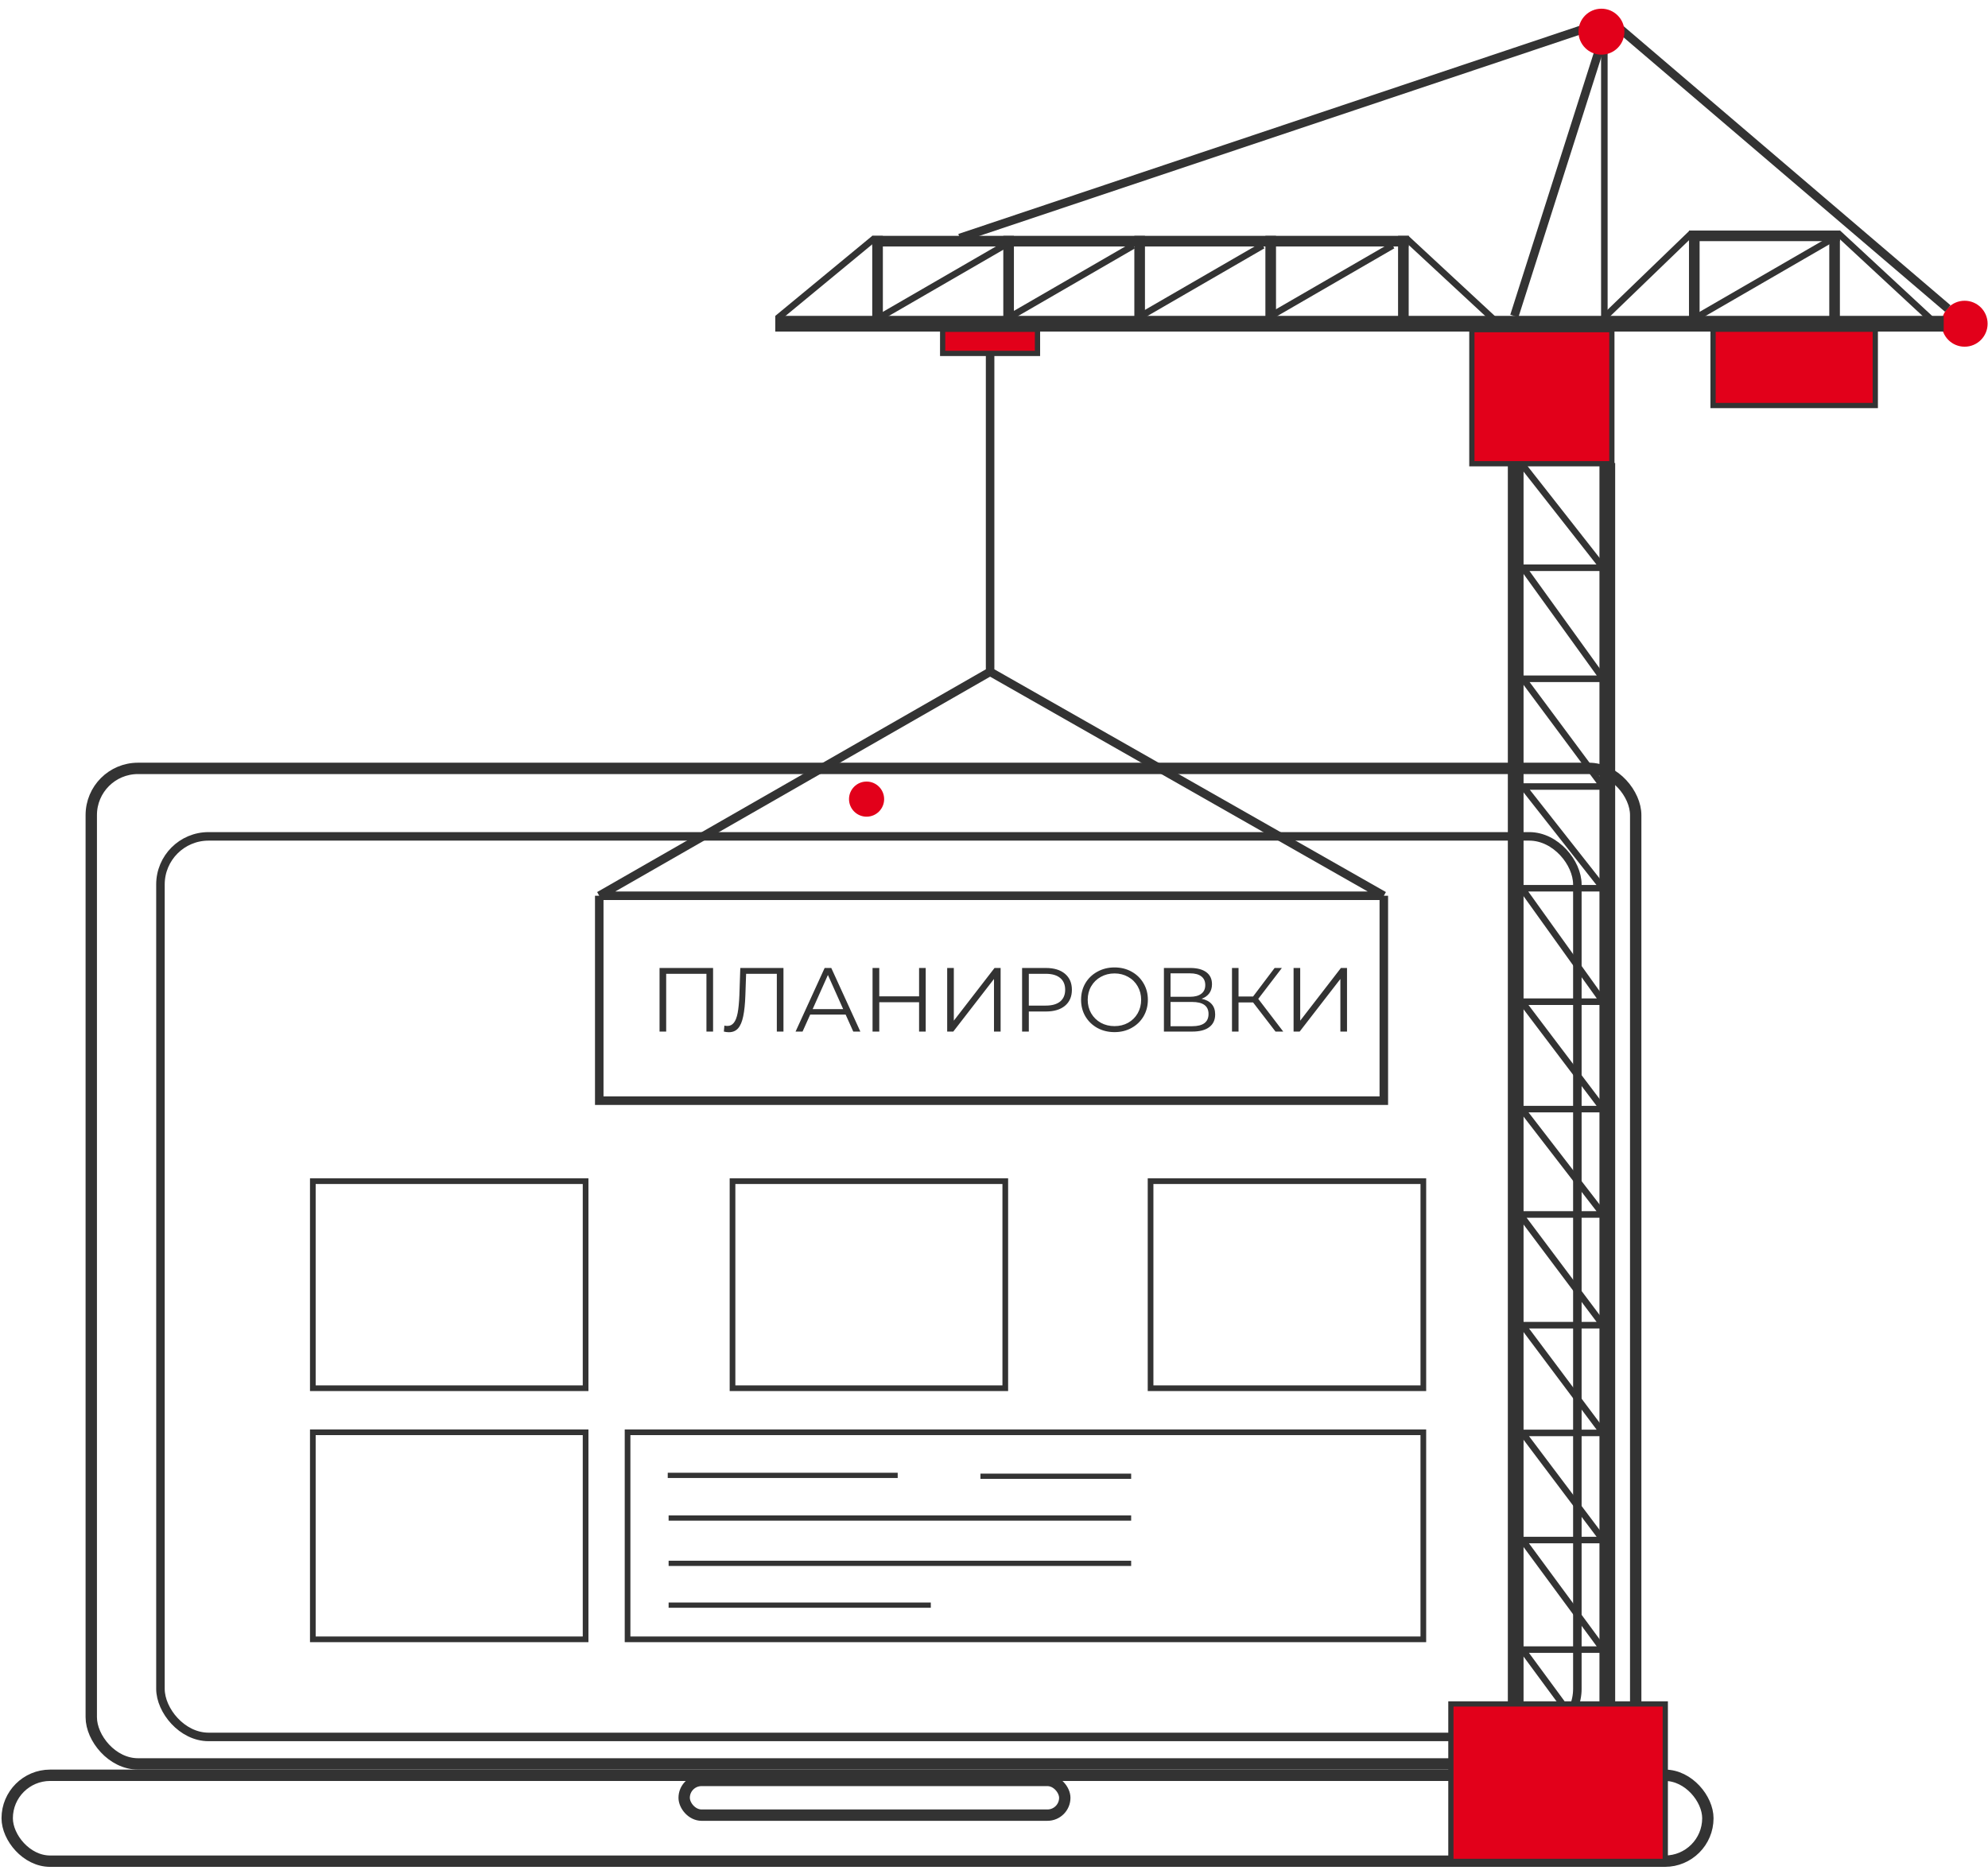 <svg width="175" height="165" viewBox="0 0 175 165" fill="none" xmlns="http://www.w3.org/2000/svg">
<rect x="60.226" y="156.752" width="33.505" height="3.056" rx="1.528" stroke="#333333"/>
<rect x="0.634" y="156.298" width="149.706" height="7.563" rx="3.781" stroke="#333333"/>
<rect x="8.034" y="67.65" width="135.954" height="87.647" rx="4.109" stroke="#333333"/>
<rect x="14.124" y="73.635" width="124.728" height="79.287" rx="4.234" stroke="#333333" stroke-width="0.75"/>
<circle cx="172.942" cy="28.501" r="2.023" fill="#E2001A"/>
<path d="M133.424 149.856V40.206M141.489 40.764V149.856M68.245 28.501H171.102" stroke="#333333" stroke-width="1.383"/>
<path d="M134.075 41.003L141.123 49.984H134.075L141.123 59.761H134.075L141.123 69.246H134.075L141.123 78.201H133.969L141.123 88.19H133.969L141.123 97.648H133.969L141.123 106.922H133.81L141.123 116.672H134.022L141.123 126.157H134.022L141.123 135.589H134.022L141.123 145.233H134.022L137.493 149.949" stroke="#333333" stroke-width="0.576"/>
<rect x="127.719" y="150.017" width="18.873" height="13.863" fill="#E2001A" stroke="#333333" stroke-width="0.461"/>
<rect x="129.565" y="29.022" width="12.324" height="11.806" fill="#E2001A" stroke="#333333" stroke-width="0.461"/>
<rect x="150.797" y="28.984" width="14.282" height="6.719" fill="#E2001A" stroke="#333333" stroke-width="0.461"/>
<rect x="82.98" y="28.991" width="8.348" height="2.125" fill="#E2001A" stroke="#333333" stroke-width="0.461"/>
<rect x="76.782" y="20.764" width="0.935" height="7.135" fill="#333333"/>
<rect x="76.782" y="20.764" width="0.575" height="11.071" transform="rotate(50.453 76.782 20.764)" fill="#333333"/>
<rect x="88.247" y="21.364" width="0.575" height="12.498" transform="rotate(59.947 88.247 21.364)" fill="#333333"/>
<rect x="99.633" y="21.364" width="0.575" height="12.498" transform="rotate(59.947 99.633 21.364)" fill="#333333"/>
<rect x="111.019" y="21.364" width="0.575" height="12.498" transform="rotate(59.947 111.019 21.364)" fill="#333333"/>
<rect x="122.453" y="21.364" width="0.575" height="12.498" transform="rotate(59.947 122.453 21.364)" fill="#333333"/>
<rect x="160.956" y="20.893" width="0.575" height="13.438" transform="rotate(59.947 160.956 20.893)" fill="#333333"/>
<rect x="148.678" y="20.35" width="0.575" height="10.755" transform="rotate(46.011 148.678 20.35)" fill="#333333"/>
<rect x="140.94" y="4.303" width="0.575" height="23.818" fill="#333333"/>
<rect x="170.322" y="28.035" width="0.575" height="11.403" transform="rotate(132.852 170.322 28.035)" fill="#333333"/>
<rect x="131.82" y="28.035" width="0.575" height="10.704" transform="rotate(132.852 131.82 28.035)" fill="#333333"/>
<rect x="88.318" y="20.764" width="0.935" height="7.135" fill="#333333"/>
<rect x="99.854" y="20.764" width="0.935" height="7.135" fill="#333333"/>
<rect x="111.39" y="20.764" width="0.935" height="7.135" fill="#333333"/>
<rect x="123.069" y="20.764" width="0.935" height="7.135" fill="#333333"/>
<rect x="148.678" y="20.764" width="0.935" height="7.135" fill="#333333"/>
<rect x="161.962" y="20.296" width="0.935" height="13.284" transform="rotate(90 161.962 20.296)" fill="#333333"/>
<rect x="124.004" y="20.764" width="0.935" height="47.222" transform="rotate(90 124.004 20.764)" fill="#333333"/>
<rect x="161.028" y="20.764" width="0.935" height="7.135" fill="#333333"/>
<path d="M142.652 2.567L171.458 27.161M140.79 4.336L133.305 27.822M139.348 2.567L84.48 20.955M87.157 31.115V59.144M87.157 59.144L52.751 78.864M87.157 59.144L121.815 78.864M52.751 78.864V96.906H121.815V78.864M52.751 78.864H121.815" stroke="#333333" stroke-width="0.75"/>
<circle cx="140.971" cy="2.789" r="2.023" fill="#E2001A"/>
<circle cx="76.283" cy="70.356" r="1.546" fill="#E2001A"/>
<rect x="27.538" y="103.992" width="24.011" height="18.229" stroke="#333333" stroke-width="0.5"/>
<rect x="27.538" y="126.1" width="24.011" height="18.229" stroke="#333333" stroke-width="0.5"/>
<rect x="55.243" y="126.1" width="70.05" height="18.229" stroke="#333333" stroke-width="0.5"/>
<rect x="64.482" y="103.992" width="24.011" height="18.229" stroke="#333333" stroke-width="0.5"/>
<rect x="101.283" y="103.992" width="24.011" height="18.229" stroke="#333333" stroke-width="0.5"/>
<line x1="58.78" y1="129.894" x2="79.023" y2="129.894" stroke="#333333" stroke-width="0.461"/>
<line x1="86.307" y1="129.971" x2="99.573" y2="129.971" stroke="#333333" stroke-width="0.461"/>
<line x1="58.857" y1="133.652" x2="99.573" y2="133.652" stroke="#333333" stroke-width="0.461"/>
<line x1="58.857" y1="137.639" x2="99.573" y2="137.639" stroke="#333333" stroke-width="0.461"/>
<line x1="58.857" y1="141.319" x2="81.937" y2="141.319" stroke="#333333" stroke-width="0.461"/>
<path d="M62.771 85.222V90.822H62.187V85.734H58.643V90.822H58.059V85.222H62.771ZM68.967 85.222V90.822H68.383V85.734H65.679L65.615 87.606C65.588 88.38 65.524 89.004 65.423 89.478C65.327 89.948 65.177 90.3 64.975 90.534C64.772 90.764 64.503 90.878 64.167 90.878C64.023 90.878 63.873 90.86 63.719 90.822L63.767 90.294C63.857 90.316 63.945 90.326 64.031 90.326C64.265 90.326 64.455 90.233 64.599 90.046C64.748 89.86 64.86 89.572 64.935 89.182C65.009 88.788 65.06 88.268 65.087 87.622L65.167 85.222H68.967ZM74.44 89.326H71.32L70.648 90.822H70.032L72.592 85.222H73.176L75.736 90.822H75.112L74.44 89.326ZM74.224 88.846L72.88 85.838L71.536 88.846H74.224ZM81.489 85.222V90.822H80.905V88.238H77.401V90.822H76.809V85.222H77.401V87.718H80.905V85.222H81.489ZM83.379 85.222H83.963V89.862L87.547 85.222H88.083V90.822H87.499V86.19L83.915 90.822H83.379V85.222ZM92.069 85.222C92.784 85.222 93.344 85.393 93.749 85.734C94.154 86.076 94.357 86.545 94.357 87.142C94.357 87.74 94.154 88.209 93.749 88.55C93.344 88.886 92.784 89.054 92.069 89.054H90.565V90.822H89.973V85.222H92.069ZM92.053 88.534C92.608 88.534 93.032 88.414 93.325 88.174C93.618 87.929 93.765 87.585 93.765 87.142C93.765 86.689 93.618 86.342 93.325 86.102C93.032 85.857 92.608 85.734 92.053 85.734H90.565V88.534H92.053ZM98.109 90.87C97.554 90.87 97.05 90.748 96.597 90.502C96.149 90.252 95.797 89.91 95.541 89.478C95.29 89.046 95.165 88.561 95.165 88.022C95.165 87.484 95.29 86.998 95.541 86.566C95.797 86.134 96.149 85.796 96.597 85.55C97.05 85.3 97.554 85.174 98.109 85.174C98.663 85.174 99.162 85.297 99.605 85.542C100.053 85.788 100.405 86.129 100.661 86.566C100.917 86.998 101.045 87.484 101.045 88.022C101.045 88.561 100.917 89.049 100.661 89.486C100.405 89.918 100.053 90.257 99.605 90.502C99.162 90.748 98.663 90.87 98.109 90.87ZM98.109 90.342C98.551 90.342 98.951 90.244 99.309 90.046C99.666 89.844 99.946 89.566 100.149 89.214C100.351 88.857 100.453 88.46 100.453 88.022C100.453 87.585 100.351 87.19 100.149 86.838C99.946 86.481 99.666 86.204 99.309 86.006C98.951 85.804 98.551 85.702 98.109 85.702C97.666 85.702 97.263 85.804 96.901 86.006C96.543 86.204 96.261 86.481 96.053 86.838C95.85 87.19 95.749 87.585 95.749 88.022C95.749 88.46 95.85 88.857 96.053 89.214C96.261 89.566 96.543 89.844 96.901 90.046C97.263 90.244 97.666 90.342 98.109 90.342ZM105.777 87.934C106.167 88.014 106.463 88.172 106.665 88.406C106.868 88.636 106.969 88.937 106.969 89.31C106.969 89.796 106.796 90.169 106.449 90.43C106.108 90.692 105.604 90.822 104.937 90.822H102.457V85.222H104.785C105.383 85.222 105.849 85.345 106.185 85.59C106.521 85.836 106.689 86.19 106.689 86.654C106.689 86.969 106.609 87.236 106.449 87.454C106.289 87.668 106.065 87.828 105.777 87.934ZM103.041 87.758H104.753C105.185 87.758 105.516 87.67 105.745 87.494C105.98 87.318 106.097 87.062 106.097 86.726C106.097 86.39 105.98 86.134 105.745 85.958C105.516 85.782 105.185 85.694 104.753 85.694H103.041V87.758ZM104.937 90.35C105.903 90.35 106.385 89.99 106.385 89.27C106.385 88.566 105.903 88.214 104.937 88.214H103.041V90.35H104.937ZM110.306 88.254H109.026V90.822H108.45V85.222H109.026V87.734H110.306L112.202 85.222H112.842L110.762 87.942L112.962 90.822H112.282L110.306 88.254ZM113.871 85.222H114.455V89.862L118.039 85.222H118.575V90.822H117.991V86.19L114.407 90.822H113.871V85.222Z" fill="#333333"/>
</svg>
